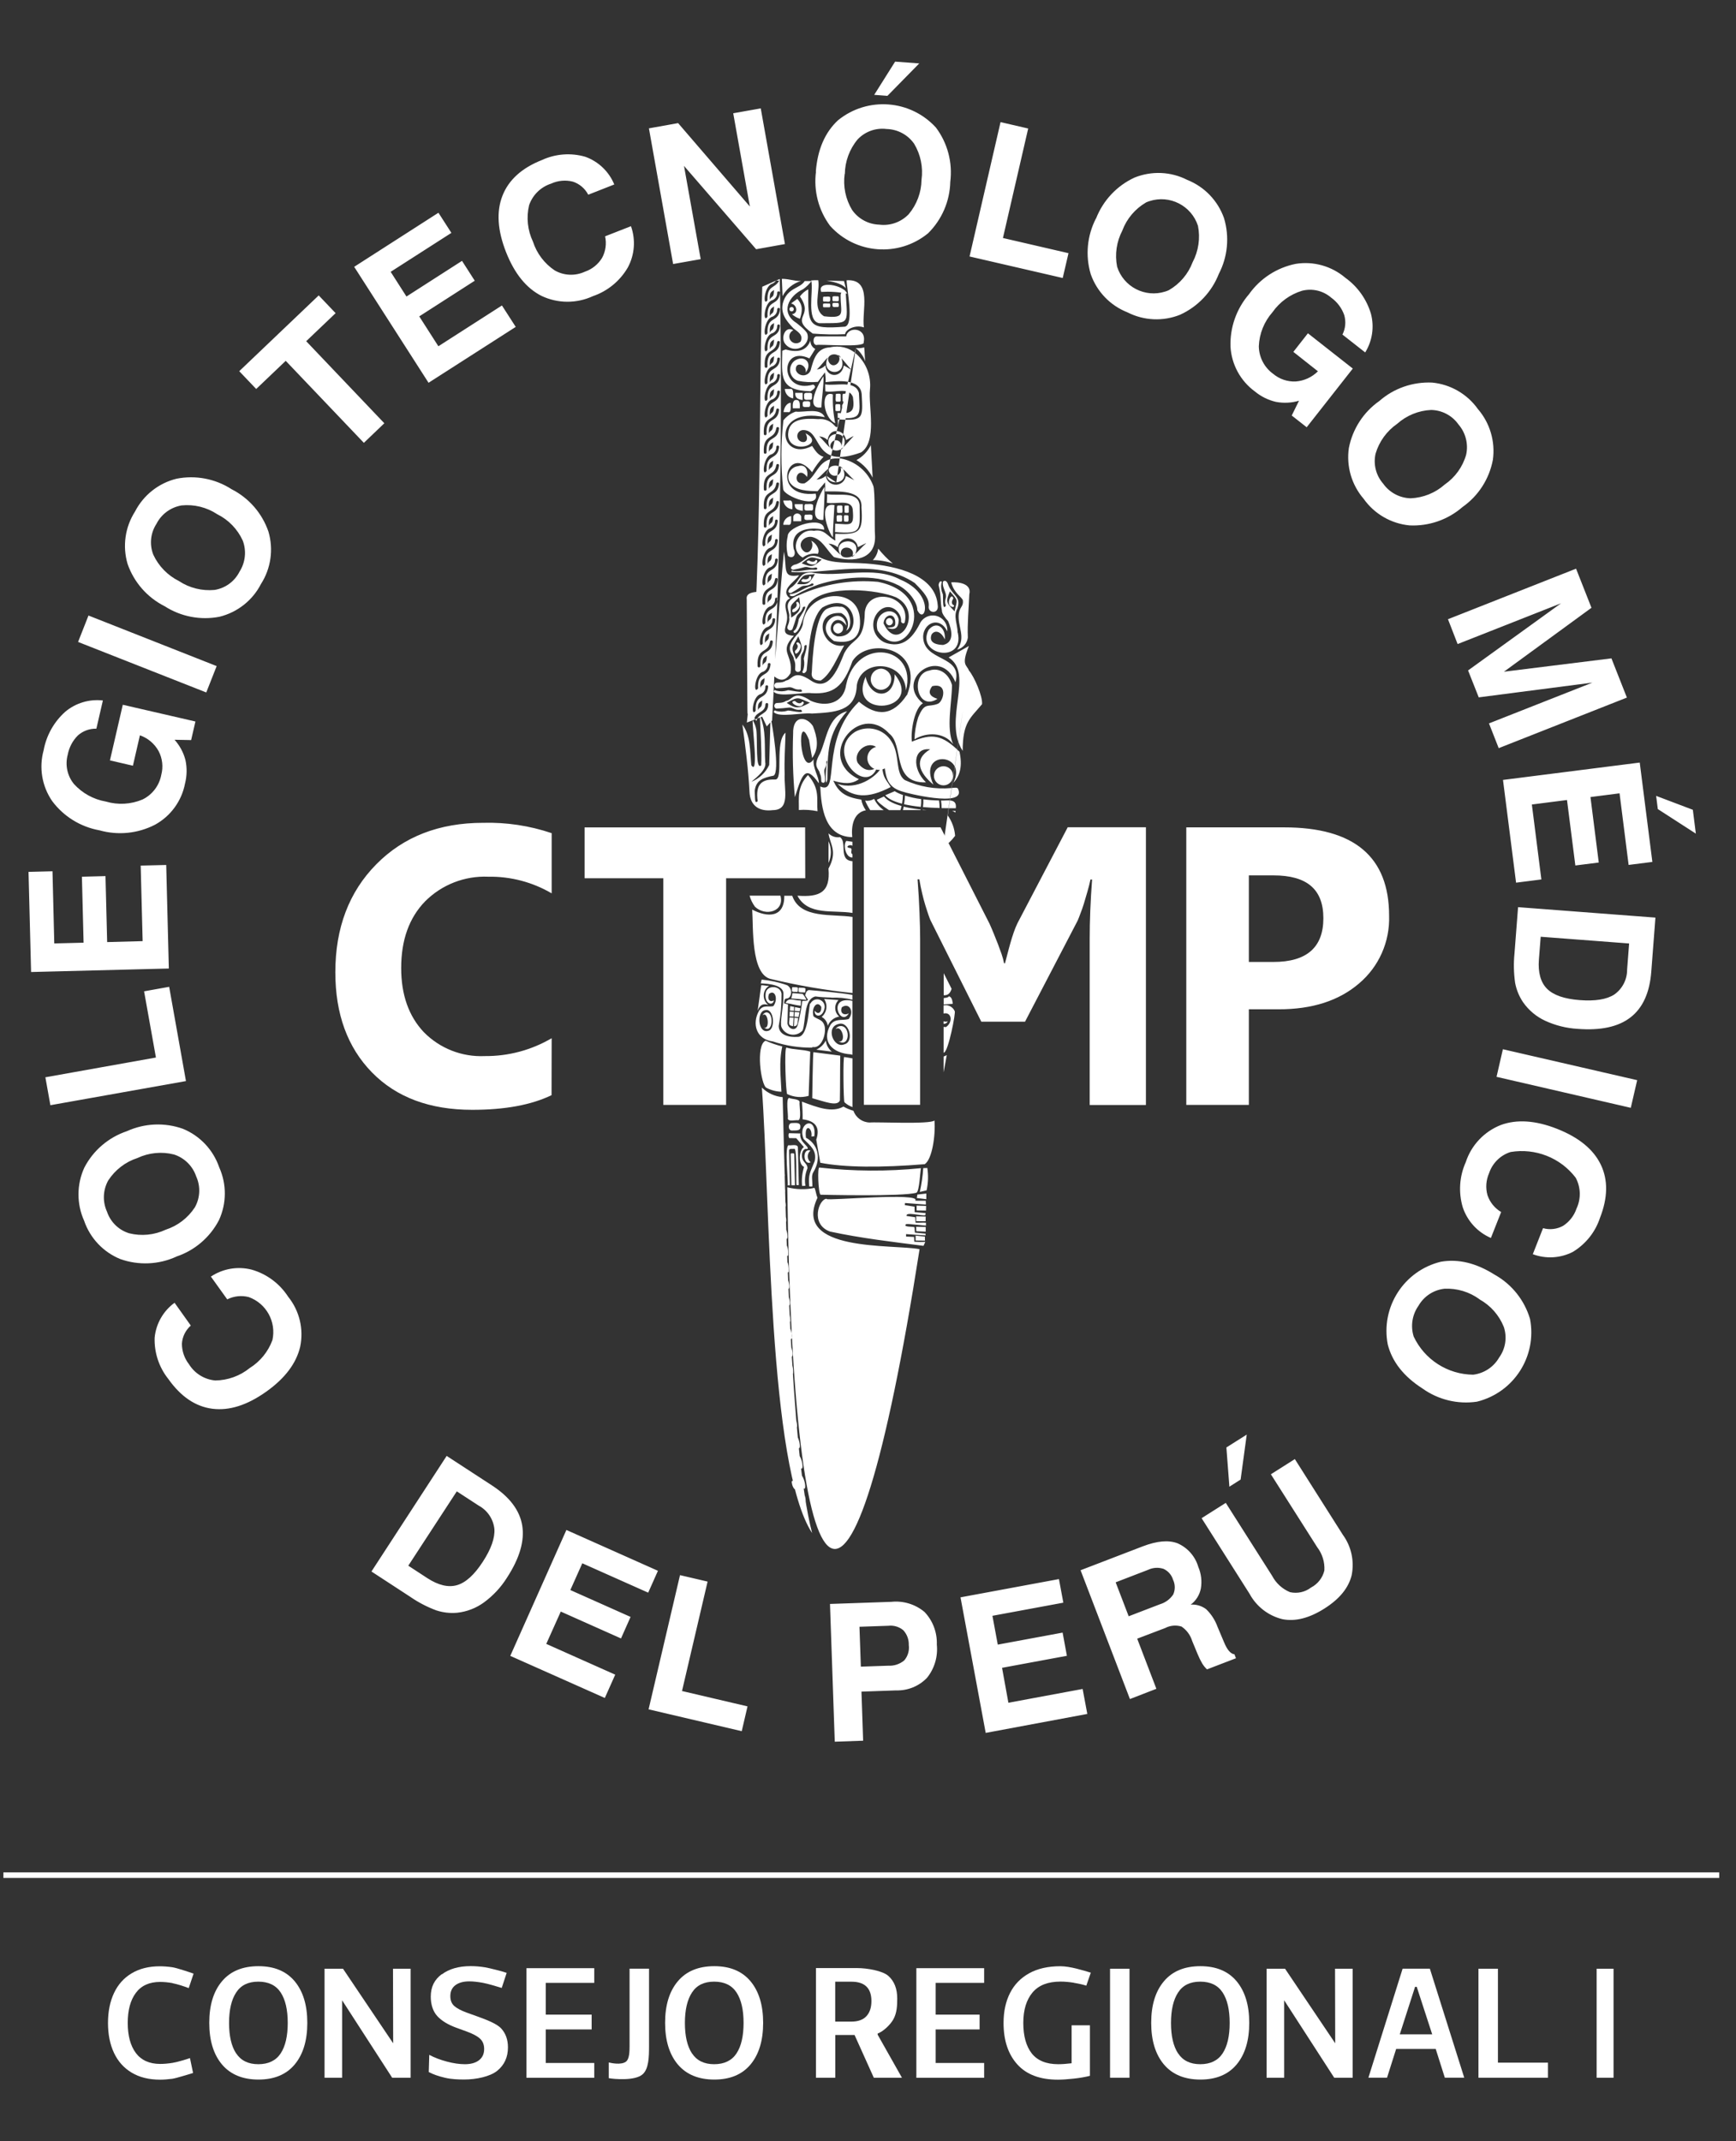 <?xml version="1.0" encoding="UTF-8"?>
<svg xmlns="http://www.w3.org/2000/svg" id="Layer_1" viewBox="0 0 312.17 384.89">
  <rect x="0" y="0" width="312.17" height="384.89" fill="#333333" stroke="none"/>
  <defs>
    <style>.cls-1{fill:none;stroke:#fff;stroke-miterlimit:10;}.cls-2{fill:#fff;stroke-width:0px;}</style>
  </defs>
  <path id="Path_130" class="cls-2" d="M141.72,77.92c-.18,4.1,7.08,2.03,3.13-.04.26.48.51,1.31-.19,1.56-.58.12-1.15-.26-1.27-.85s.26-1.15.85-1.27c.05-.01.1-.02.16-.02,3.59-.05,1.63,7.22,10.44,4.02,2.95-1.98,1.28-8.24,1.6-11.32.24-2.41-.68-4.79-2.48-6.41-1.29-1.13-3.04-1.55-4.7-1.15-2.4.1-2.96,2.12-3.5,4.15-.3.73-1.13,1.07-1.86.77-.35-.14-.63-.42-.77-.77-.26-1.79,2.02-1.06,1.76.38,1.32-1.77-.28-3.27-2-2.13-.91.7-1.08,2.01-.38,2.92.24.32.58.56.96.69,1.19.24,2.4.3,3.6.19.39-.5.89-1.22,1.28-1.71.1.58.14,1.17.11,1.76,2.06-.23,6.24-.69,6.49,2.16.23,4.34.37,4.84-4.27,4.53-.07.52.2,2.02-.64,1.1-.72-.84-1.81-1.26-2.9-1.14-2.18-.15-5.23-.22-5.4,2.55M150.85,64.02c.51,1.06-.93,2.31-1.71,1.21-.83-1.26.79-1.95,1.67-1.27l-.08-.17c.22.12.39.3.51.52-.12-.11-.25-.21-.39-.29h0ZM146.9,66.38c.7-.59,1.26-1.47,1.96-2.13-1.54,3.27,3.65,3.61,2.45.16.36.32,1.35,1.63,1.8,2.05-.32-.12-1.02-.61-1.37-.76-.41,2.31-3.13,2.24-3.32-.04-.39.44-.95.71-1.54.73v-.02ZM148.82,79.12c.32-2.37,3-2,3.31-.02.48-.21.89-.53,1.38-.72-.39.43-1.43,1.58-1.82,1.97,1.28-3.21-3.95-3.04-2.46.1-.64-.56-1.26-1.44-1.92-1.99.57.02,1.12.25,1.52.66h0ZM151.2,80.74c-.89.64-2.49-.03-1.67-1.19.7-.94,2.17-.16,1.7,1.15.15-.09.28-.2.41-.32-.12.22-.3.4-.53.51l.09-.16ZM151.2,82.42c-4.25-.37-3.92,2.96-6.5,4.45-2.57.42-1.31-3.49.43-1.13.26-1.24-.3-2.37-1.62-1.95-1.08.12-1.86,1.09-1.74,2.17.03.26.11.51.24.74,1.01,1.56,3.33,1.54,5,1.6l1.36-1.6c.03.54.03,1.08,0,1.63,2.18.04,6.78-.39,6.54,2.87.3,4.43-.28,4.92-4.7,4.75-.04.41-.04.82,0,1.23-1.43-.74-1.91-2.13-3.85-1.77-2.78-.51-4.59,3.39-2.01,4.81.77-.58,1.75-.82,2.71-.66.49-.85-.46-2.04-1.19-2.37.73,1.18-.58,2.99-1.6,1.6-.88-1.15.34-2.47,1.69-2.28,1.92.4,2.69,2.39,4.01,3.63,3.43.96,7.67.54,7.37-4.05-.11-.95.07-8.12-.33-8.82-.96-2.52-3.16-4.36-5.81-4.86h0ZM151.13,83.98c.24.55,0,1.2-.56,1.44-.44.2-.96.08-1.28-.29-.96-1.23.89-1.77,1.8-1.2l-.1-.15c.23.1.42.27.56.47-.16-.07-.3-.16-.44-.26l.02-.02ZM146.83,86.19c.77-.58,1.4-1.38,2.15-1.98-1.74,3.13,4.02,3.45,2.64.14.59.45,1.39,1.47,1.98,1.92-.26-.05-1.23-.64-1.51-.71-.13.99-1.05,1.69-2.04,1.55-.81-.11-1.45-.76-1.55-1.57-.47.4-1.07.63-1.69.66l.02-.02ZM151.13,99.71c-.75-.61-1.37-1.39-2.14-1.98.61.02,1.2.26,1.67.66.11-1,1.01-1.71,2.01-1.6.83.09,1.48.74,1.59,1.56.16-.04,1.28-.67,1.51-.7-.72.58-1.28,1.32-1.98,1.92,1.39-3.21-4.41-2.87-2.65.14h0ZM153.28,99.93c.16-.08.31-.18.44-.3-.13.21-.33.38-.56.49l.07-.14c-.61.32-1.86.41-2.05-.43-.07-1.8,2.8-1.25,2.1.38h0ZM157.93,98.62c.78.98,1.65,1.87,2.62,2.67-1.16-.41-2.38-.61-3.6-.61.54-.56.87-1.28.97-2.05l.02-.02ZM150.38,86.72l-1.76-1.19,5.27-22.97c.51.07,1.02.02,1.51-.12.11.88.07,1.63.19,2.51-.34-.93-.93-1.75-1.7-2.38l-3.51,24.15ZM169.57,152.35c.83-.58,1.57-1.29,2.18-2.11-.1-1.32-.56-2.58-1.32-3.66,5.85-40.56.51-3.77-.88,5.78l.02-.02ZM138.12,180.6c-.91-.73-1.05-2.06-.32-2.97.14-.17.3-.31.48-.43-.49.04-.92-.13-1.4-.1l-.64,4.61c.37-1.03.9-1.39,1.88-1.09l.02-.02ZM156.6,134.79c.82-.81,2.15-.81,2.97.02s.81,2.15-.02,2.97c-.82.81-2.15.81-2.97-.02-.81-.82-.81-2.13,0-2.95l.02-.02ZM140.58,50.13c1.11-.05,2.33.43,3.44.38-1.42.43-2.61,1.41-3.3,2.72-.03-.74-.1-2.35-.13-3.1h0ZM146.79,188.68l2.79.35c-.61-.5-1-1.22-1.08-2.01-.37.73-.97,1.31-1.71,1.66h0ZM148.21,179.57l2.57.19c-.79.79-.78,2.07,0,2.85.04.04.09.08.13.12-.93.15-1.71.78-2.06,1.66-.09-.68-.5-1.28-1.1-1.6.95-.8,1.14-2.19.44-3.23h0ZM139.11,121.48c1.28,1.1,2.19.87,3.04-.46.52-3.45-2.21-3.8.61-6.73-2.81-.22-1.07-1.73-1.22-3.51.03-.68-.96-2.57.51-3.21-1.92-1.53.83-2.92,1.64-4.17-3.1.58-2.12-1.21-2.72-4.24-.74,7.44-1.12,14.87-1.87,22.31h0ZM148.74,88.82c1.84.39,5.58-.66,5.84,1.97.04,4.45.49,5.3-4.43,4.84.04-.5,0-1,.03-1.5,2.83.11,3.46.67,3.15-2.62-.32-1.9-3.25-.78-4.65-1.15.05-.5.03-1.02.05-1.53h0ZM154.01,82.7c1.12-.61,2.02-1.55,2.59-2.68.1,1.95.21,3.89.32,5.83-.66-1.3-1.67-2.38-2.91-3.15h0ZM169.66,137.73c.95,0,1.72.77,1.72,1.72s-.77,1.72-1.72,1.72-1.72-.77-1.72-1.72.77-1.72,1.72-1.72h0ZM141.56,213.41c1.61.42,3.29.46,4.91.11.22.48.3,1.28.53,1.78-4.66,9.85,13.65,8.3,18.36,9.24-12.35,78.85-22.79,67.77-23.79-11.13ZM141.97,197.38c.34.18,1.82.15,1.82.72-.12.35.44,3.32-.3,3.26-.35-.09-1.85.34-1.82-.36.13-.34-.45-3.79.3-3.64v.02ZM142.39,201.87c.6,0,1.66-.22,1.52.75.03.74-1.03.54-1.49.59-.75.03-.78-1.33-.03-1.34h0ZM142.32,207.32c.13.02.51-.09.5.14l.13,5.59h-.64l-.13-5.59c0-.08.06-.15.14-.15v.02ZM141.91,205.87c.41.05,1.6-.29,1.57.44l.16,6.71h-.41c-.13-.13.15-6.83-.42-6.52-.24.04-.96-.12-.92.32l.15,6.24h-.41c.19-.32-.67-7.5.28-7.21h0ZM145.41,206.75c.11,0,.22.02.32.08-.57.48-.64,1.33-.16,1.89.06.07.13.14.21.2-1.25.64-1.56-2.15-.36-2.16h0ZM144.23,213.17l.6-.03c-.18-1.06-.05-2.15.37-3.13.03-.76-.64-.99-.9-1.69-.3-.83.08-2.02.88-1.78.44-.48-1.51-1.19-1.26-2.8l-2.05-.05c-.12.28-.1.61.04.88l1.27.02,1.38,1.6c-.88.5-1.08,3.11.03,3.56-.35,1.1-.47,2.25-.36,3.4v.03ZM146.44,204.24l-.53.05c.24-1.64-1.32-2.47-.98.22,2.04,1.06,2.89,3.6,1.33,6.18-.41.64-.15,1.39-.18,2.57-.19.03-.38.03-.56,0-.22-2.18.19-2.54.98-4.55.41-1.97-.79-2.74-1.99-3.98-1.19-2.94,2.4-4.26,1.92-.49h.01ZM164.63,222.11l1.68.16.02.73-1.68-.02v-.87ZM164.75,220.51l1.71.04v.84l-1.69-.08-.02-.81ZM164.75,218.63l1.71.05-.02.84-1.69-.02v-.86ZM164.82,216.71l1.71.05-.02.84-1.68-.02v-.86ZM164.97,214.72l1.6-.18v1.01l-1.7-.2.09-.64ZM148.65,215.47c-1.39.04-3.02,4.58.6,5.9,5.63,1.21,11.22,1.85,16.82,2.57.1-.28.22-.44.32-.72-.66.03-1.32.03-1.98-.02,0-.25-.04-.61-.04-.86l-1.44-.07v-.44c1.16.1,2.34.14,3.5.23v-.32l-1.91-.17c-.03-.32-.05-.64-.08-.98-.29-.15-2.13.02-1.5-.55.62-.08,2.96.25,3.56.26-.01-.17-.01-.35,0-.52-.64-.07-1.22.06-1.86,0-.03-.32-.05-.66-.07-.98l-1.55-.23c-.21-.85,2.78.07,3.38-.14,0-.13.02-.26.04-.38l-1.96-.16c0-.32-.02-.66-.03-.99l-1.75-.28c.05-.11,0-.27.05-.38,1.22.08,2.52.21,3.74.28,0-.16,0-.52-.02-.68-.56-.04-1.24.03-1.9-.03,1.22-1.51-15.82.06-15.92-.29l-.03-.03ZM166.02,209.96c-.1,1.44-.3,2.88-.62,4.29l1.22-.28c.29-1.32.34-2.69.13-4.03-.25.02-.5.03-.74.02h0ZM147.38,209.87c6.06.68,12.17.72,18.23.11-.15.58-.27,4.17-.82,4.41-2.45.73-17.24.36-17.24.36-.39-.2-.62-5.16-.18-4.88h0ZM144.2,198.02c2.83,1.05,5.38,2.04,7.47.89.57.32,1.17.57,1.8.75.44,1.26,1.62,2.1,2.95,2.11,1.05-.13,10.94.37,11.62-.37.21,2.79-.45,7.02-1.75,7.86-7.74.64-14.55.6-18.79-.26-.24-1.38-.48-2.76-.72-4.14.71-2.12-.05-3.38-2.45-3.66.01-1.06-.03-2.12-.13-3.17h0ZM169.68,189.91c.2-.07.39-.16.57-.26-.19.99-.38,2.04-.57,3.1v-2.84ZM151.82,190l1.47.24v8.39c0,.13,0,.25.02.37-.54-.18-1.04-.48-1.46-.87-.18-.12-.28-8.41-.03-8.14h0ZM146.26,189.13c1.6.21,3.21.41,4.84.62-.05,2.26-.02,5.81-.07,8.07-.51,1.13-2.77.17-4.97-.42,0,0,.11-8.05.21-8.28h0ZM141.4,188.3c1.28.4,3.02.32,4.3.73-.11,2.45-.18,5.5-.29,7.95-1.28.37-2.65.25-3.85-.32-.24,0-.56-8.34-.15-8.34v-.02ZM137.67,187.07c-1.83.75-.83,8.06.16,8.47.83.43,1.75.67,2.69.7-.09-2.47-.49-5.34.15-8.14-1.03-.26-2.03-.6-2.99-1.03h0ZM134.41,128.44c1.28-4.49,1.86-14.64,2.11-22.08-.96.05-2.45.16-2.24,1.4.03,4.52.1,20.71.14,20.68h0ZM170.58,118.18l3.65-2.06c-1.45,3.53-.37,3.35,0,4.4.96,1.09,2.52,4.72,2.36,6.06-2.11,2.54-3.48,3.23-3.48,8.39-3.6-5.55,2.15-13.76-2.53-16.8h0ZM171.05,104.68c1.39-.1,3.73.24,3.25,2.15-.1,2.58-.37,5.18-.26,7.78-.14,1.05-.9,1.9-1.92,2.16,1.68-2.29,0-4.09.3-6.52.19-1.21.85-1.22.73-2.31-.19-.68-1.56-1.21-2.11-3.27h.02ZM141.69,99.92c.89.66,1.57-.2,1.04-1.24-.69-3.5,2.62-4.03,5.47-3.46.06-2.69-6.62-.63-6.55,1.16-.27,1.16-.26,2.37.04,3.53h0ZM148.32,75c-.79-1.79-3.64-.83-5.24-1.01-.87.3-1.64.84-2.21,1.57-.46,4.1-.47,8.24-.04,12.35.12,1.33,6.73,3.76,5.84.82-8.28.94-5.03-9.39-.64-3.85.57-1,1.26-1.93,2.06-2.77-.96-.29-1.39-.96-2.06-1.95-5.98,3.12-7.54-7.23,2.29-5.17h0ZM148.39,69.09c1.87.35,5.42-.84,6.06,1.54.19,3.95.64,4.81-3.81,4.49,0-.29,0-.59-.02-.89,2.57.2,3.11-.27,2.76-2.83-.64-1.95-3.41-.71-4.96-1.06,0,0-.04-1.2-.04-1.23h0ZM140.67,63.04l.59-.22c2.11.57,3.76.32,4.47-1.6-.03.63.31,1.21.87,1.51-.35.56-.7,1.13-1.05,1.69-5.41-2.52-5.39,6.49.68,4.71.45.25.57.56-.48,1.2-5.74-.16-5.13-2.71-5.08-7.27h0ZM146.84,60.47h5.33c.22-1.81,3.72-1.67,3.14,1.04.45,1.06-8.18.29-8.47.51-.74,0-.73-1.55,0-1.55h0ZM148.64,50.43l3.13.09.32,1.28c-.54-.64-1.57-1.04-3.46-1.37h.01ZM145.88,50.43c.44,1.92-.96,7.27,1.47,7.67,5.45-.07,5.1.44,4.75-5.13-.08-1.82-.98-.19-.94,0-.08,3.23,1.16,4.36-2.97,3.88-2.16-1.25-.7-4.43-1.05-6.48-.42-.02-.84,0-1.26.04h0ZM142.32,55.18c.22-.01.41.15.42.37.01.22-.15.41-.37.42-.22.01-.41-.15-.42-.37-.01-.22.15-.4.37-.42h0ZM142.28,54.54c.42-.37.64-.44,1.08-.82,1.11,1.16.89,2.31.49,3.58-.53-.17-1.02-.45-1.43-.82,1.18-.16.9-1.7-.14-1.92v-.02ZM146.15,59.96c-4.37-3.12.36-2.83-2.31-6.67.39-.54.9-.98,1.5-1.28-.02,6.41-.21,7.24,6.61,6.71,1.68-.44.3-6.8.29-8.34,4.76-.29,2.65,5.65,3.11,8.47-1.6-.54-3.31.39-3.39,1.22-1.94.09-3.88.05-5.81-.11h0ZM149.7,54.61c-.11.83.43.52.96.57.26.03.23-.75,0-.73-.15.05-.96-.14-.96.16h0ZM149.7,53.41c.04.14-.12.75.17.73.15-.05.96.14.96-.15-.04-.15.12-.75-.17-.73-.15.05-.96-.14-.96.16h0ZM148,54.67c.03.11-.09.57.12.56h1.04c.19.03.18-.71,0-.68-.11.05-1.19-.12-1.15.12h0ZM148,53.48c.04.14-.11.74.16.73.77-.09,1.24.38,1.12-.73.03-.3-.98-.1-1.12-.15-.08,0-.15.07-.15.15h0ZM147.68,52.47c1.56-.09,3.12.01,4.65.32-.52-1.55-5.51-2.5-4.65-.32h0ZM144.45,51.96c.56-.4,1.06-.88,1.46-1.44h-1.21c-.82,1.39-3.16,1.14-3.93,3.99-.41,1.87.58,3.11,1.92,4.52.79.63,1.81,1.15,1.28,2.37-.5.45-1.28.4-1.73-.1-.45-.5-.4-1.28.1-1.73.09-.08.2-.15.32-.2-1.5-.93-2.34,1.47-1.43,2.48.78.98,2.21,1.14,3.19.36.16-.13.31-.28.43-.45.4-.5.52-1.16.32-1.77-.2-.62-1.97-1.95-1.97-1.95-2.94-1.88-1.39-4.84,1.22-6.06l.02-.02ZM141.71,74.08h-.81c.05-.68.51-1.64,1.28-1.68-.04.4.21,1.9-.5,1.68h.04ZM142.05,69.92h-.92c.04.85.66,1.55,1.5,1.69-.04-.45.21-1.92-.58-1.69h0ZM143.84,73.39h-1.28c-.02-.53-.11-1.6.73-1.49.68.07.52,1.04.53,1.51l.02-.02ZM144.33,70.62h-1.33c-.03.75.24,1.14,1.33,1.28v-1.28ZM144.62,72.13c.24.05,1.11-.17,1.06.3,0,.22.09.7-.26.73-.24-.05-1.11.17-1.06-.3,0-.2-.11-.68.24-.7v-.02ZM144.91,70.62c.26.05,1.13-.18,1.11.3-.04.26.14.96-.3.94-.27-.05-1.13.18-1.11-.3,0-.24-.16-.94.28-.92l.02-.02ZM151.59,72.65c.15.03.6-.07.57.2-.05.16.14,1.05-.16,1.05-.15-.03-.6.07-.57-.2.06-.17-.14-1.05.16-1.05h0ZM150.38,72.65c.15.04.76-.12.73.19-.05.16.14,1.05-.16,1.05-.15-.04-.76.12-.73-.19.06-.17-.13-1.05.16-1.05h0ZM151.64,70.78c.11.03.57-.09.56.12v1.16c.03.19-.71.19-.68,0,.05-.1-.12-1.32.12-1.28h0ZM150.44,70.78c.14.04.74-.11.73.16v1.09c0,.27-.59.12-.73.16-.32.04-.1-1.11-.16-1.24,0-.09.07-.16.16-.16,0,0,0,0,0,0h0ZM149.77,70.9c-.07,1.74.07,3.48.42,5.18-2.24-.98-2.7-6.06-.42-5.18h0ZM147.71,73.24c.07-2.12.41-3.39.37-5.6-.64.84-3.55,6.08-.38,5.59h0ZM141.72,94.33h-.87c.04-.8.63-1.45,1.42-1.57-.03.42.2,1.78-.55,1.57h0ZM141.86,89.97h-1.01c.1.85.79,1.51,1.64,1.57-.03-.49.21-1.79-.64-1.57h0ZM144.07,93.69h-1.42v-.86c.12-.39.53-.62.92-.5.24.07.43.26.5.5v.86ZM144.37,90.62h-1.46c-.04.7.26,1.06,1.46,1.2v-1.2ZM144.93,92.51c.25.05,1.17-.19,1.16.28,0,.22.07.68-.28.67-.25-.06-1.17.19-1.16-.28,0-.23-.07-.68.28-.68h0ZM144.93,90.61c.25.07,1.28-.2,1.28.28-.03.24.13.89-.28.88-.25-.07-1.28.2-1.28-.28.03-.24-.13-.89.28-.88h0ZM151.93,92.61c.15.04.64-.08.64.18-.05.16.14,1-.18.98-.16-.02-.64.06-.63-.19.05-.2-.14-.99.17-.96h-.01ZM150.62,92.61c.15.04.81-.12.8.17-.05.15.14,1-.17.98-.15-.04-.81.13-.8-.17.05-.15-.14-1,.17-.96v-.02ZM152,90.87c.12.04.63-.1.62.13v1.04c.04.2-.79.2-.75,0,.05-.11-.13-1.21.13-1.18ZM150.69,90.87c.15.04.82-.13.8.18-.06.15.15,1.16-.17,1.14-.16-.04-.82.13-.8-.17.06-.16-.16-1.17.17-1.14h0ZM150.05,90.79c-.09,1.98-.26,3.71-.28,5.8-.85-.89-2.84-6.44.28-5.8h0ZM148.05,93.45c.08-1.98.26-3.89.22-5.95-.69.96-3.34,6.23-.22,5.95h0ZM142.57,177.43c.13.07,1.02-.09.92.26-.03.12.03.61-.15.62-.14-.07-1.02.09-.93-.26.02-.12-.04-.62.15-.62h0ZM143.75,177.52c.14.08,1.18-.08,1.09.28-.04.12.03.62-.17.61-.14-.08-1.18.08-1.08-.28.02-.13-.04-.64.16-.61h0ZM141.96,182.68c.02-.28.03-.57.05-.84l.73.05-.05.85-.73-.05ZM142.6,184.45c-1.02-.13-.64-.59-.64-1.57l.74.05-.1,1.52ZM143.56,182.99c-.23.55.07,1.48-.8,1.47l.08-1.51.71.05ZM143.77,181.96c-.06.28-.11.56-.17.84l-.74-.05.04-.84.87.06ZM142.94,181.03l.98.19c-.04.19-.08.37-.12.56l-.89-.06.03-.68ZM142.08,180.85l.72.14-.04.71-.73-.05c.03-.45.05-.8.06-.8h0ZM144.03,179.96c0,.24-.04.59-.06.82-.89-.09-1.78-.36-2.71-.5.51-1.08,1.5-.43,2.66-.44.09,0,.11.02.11.12h0ZM142.48,178.63c-.04.29-.1.57-.2.84.9.05,1.77.15,2.73.26-.17-.39-.39-.75-.67-1.07,0,0-1.28-.11-1.73-.14-.08,0-.11,0-.12.11h0ZM137.67,181.99c1.58-.32,1.37,4.01-.27,2.71,1.1.44.71-3.05-.26-2.21.1-.23.29-.41.53-.49h0ZM147.24,184.38c-1.43-.98-2.48,3.12-.59,2.63-1.15-.05.26-3.13.93-1.92-.02-.27-.14-.52-.34-.7h0ZM137.64,181.57c1.56-.36,1.85,3.49.49,3.72-1.84.57-2.16-3.58-.49-3.72h0ZM138.95,187.19c2.32.78,4.76,1.16,7.21,1.12l-.19-.15c1.57.51,2.59-1.92,2.34-3.6-.32-1.38-1.23-1.23-2.02-1.87-.46-1.56.67-2.97,1.4-1.68.04,1.14-.68,1.37-1.18.67-.16,1.14,1.45,1.37,1.78-.54.09-.74-.43-1.41-1.17-1.5-.56-.07-1.11.22-1.37.73-.36-.46-.19,6.02-2.28,6.01-1.56.11-3.39-.29-3.44-1.95.36-1.91.53-3.85.51-5.8-.18-1.53-2.66-1.62-2.85-.12-.29,1.92,1.28,2.43,1.48,1.3-.68.42-1.28-.13-.88-1.16,1.09-.86,1.69.96.78,2.2-.93.23-1.82-.32-2.57.82-1.32,2.34-.53,5.13,2.44,5.53h0ZM147.39,184c-1.43-1.02-2.76,2.5-1.6,3.23,1.64,1.34,3.03-2.48,1.59-3.24v.02ZM153.29,179.7c-1.23-.31-2.51-.43-3.78-.36v-.03c-.96-.01-1.93-.08-2.89-.2-2.12.51-1.68,4.34-2.28,6.09-.82.95-2.26,1.06-3.21.24-.26-.22-.47-.5-.6-.82-.34-.83.4-3.7.35-5.82.18-1.78-2.66-1.97-4.08-2.05l.16-.67c1.57.15,3.12.49,4.61,1.02.69.43.91,1.35.47,2.04-.53.73-.96-.18-1.05,1.22l.71.18c-.04,1.15-.07,2.29-.1,3.43.19,1.06,1.54,1.47,1.84.28.38-1.39.65-2.82.81-4.25.08-.25.77.09,1.05-.29-.17-.26-.35-.53-.52-.79.17-.5.15-.75.64-.96,1.01.08,5.88.5,7.86.87v.86ZM170.59,179.06c.64.15.68.96.74,1.38-.56.03-1.1.07-1.64.11v-1.14c.64-.08,1.02-.2.9-.36h0ZM150.9,184.47c2.06-.49,2.09,3.93-.1,2.72,1.49.34.6-3.13-.55-2.19.13-.26.36-.45.64-.53h0ZM150.83,184.05c1.85-.54,2.86,3.21.99,3.67-1.94.8-3.46-3.15-.98-3.67h0ZM153.05,189.55l.23.04v-9.69c-4.63-1.01-2.16,4.84-.64,2.24-.85.47-1.68-.03-1.26-1.08,1.34-.96,2.3.81,1.22,2.12-1.19.32-2.4-.17-3.26,1.02-1.72,3.07.37,5.13,3.69,5.32v.02ZM169.68,182.18c1.4-.35,1.77,1.48.44,2.43-.15,0-.3,0-.44-.03v4.7l.07-.09c.76-.09,2.19-7.37,1.92-7.45-.34-.77-1.18-1.2-2-1.02v1.46ZM170.43,183.6c-.25.07-.51.06-.76-.02v.44c.32.04.63-.13.76-.43h0ZM152.18,151.15l1.1.16v.73c-.41-.38-1.45.24-.51.38.78.09-.04.77.51,1.13v.59c-1.21.05-1.73-2.29-1.09-2.99h-.01ZM145.5,133.05c-2.32-5.87-1.72,7.05.81,3.43-.21,1.6.99,3.17.93,4.31-2.4-3.4-2.98-1.69-4.3,2.5-.35-3.79-.46-7.61-.32-11.41-.09-3.36,2.36-3.18,3.56-1.37.77,1.98,1.17,3.93-.14,5.74,0,0-.27-1.42-.55-3.19h.01ZM147.43,137.75c.08,1.2,1.04-.8.42-1.14-.23-.28-.44,0-.29.16.25.21.18.64-.11.98h-.02ZM147.66,138.95c-.83-1.6-.6-1.73-.03-3.34.72.99.74,2.33.05,3.35h-.02ZM152.32,127.85c-3.62,4.05-3.46,7.57-3.55,12.28-.48,2.07-.27-2.65-.03-3.06.05-.36-.13-.48-.16-.05.1.92-.36.94-.35,1.56-.04.52.54,2.57-.44,2.04-.24-.17.03-.9-.36-1.57-.11-.96-1.4-1.1,0-3.57,1.27-2.68,1.39-6.7,4.89-7.63h0ZM136.25,144c-.58.61-.44-.48-.54-1.83.24-2.01,1.58-2.37,3.41-2.75,1.15-.68-.21-8.98-.56-10.55-.07,2.82-.17,5.81-.24,8.63-.65,1.38-1.8,2.46-3.21,3.03,1.04-.88,2.79-2.24,2.49-3.53-.16-2.73.22-5.89-.96-8.34.1,2.57.37,6.54.24,8.91-1.06.96-.63-4.42-.88-6.41-.11-.6-.32-1.17-.64-1.69-.2.5,1.15,10.24-.26,8.07-.24-2.39-.09-5.34-1.6-7.3.54,3.98,1.06,7.97,1.27,12,.09,2.76,1.92,3.66,4.19,3.38,3.24-.02,1.99-3.7,2.14-6.51-.1-2.47.1-4.94.15-7.41-2.01,1.74-.28,8.48-1.87,8.42-2.36-.09-3.57.81-3.13,3.89h.01ZM135.27,145.6v-.05s.05.04.07.05h-.07ZM135.74,162.97c1.94,1.84,5.37.86,4.6-1.97h-5.55c.2.71.52,1.37.96,1.97h0ZM171.12,177.74c-.28.86-.67,1.18-1.42,1.16v-3.97l1.42,2.81ZM142.46,161.01c1.44,4.21,7.23,3.23,10.84,3.81v13.68c-4.97-.52-9.89-1.37-14.75-2.54-3.55-.89-3.07-9.36-3.29-12.46,2.71,1.43,5.82,1.51,5.77-2.49h1.43ZM148.99,151.21c.55,1.24.55,2.66,0,3.91v-3.91ZM147.01,145.82c-.21-2.14.51-3.95-1.72-6.51-2,2.19-1.6,4.15-1.64,6.29,1.13-.09,2.26-.01,3.37.22h0ZM148.99,149.8c.54.54,1.3.79,2.06.68,1.36.92-.36,4.13,2.24,4.32v9.3c-3.47-.58-7.98.54-9.9-3.1,3.91.29,5.98-.52,5.59-4.87,1.68-3.1.29-4.28,0-6.35h0ZM157.73,143.73l1.22-.56c.3.34.65.63,1.04.86.57.32,1.17.57,1.8.75.11.04.22.06.32.1-.05.25-.11.5-.19.74h-2.06c-1.08-.67-2.36-1.71-2.14-1.88h0ZM159.16,142.96l1.72-.74c.47.28.97.51,1.49.68-.02.52-.07,1.04-.16,1.56-.41-.1-.81-.22-1.2-.37-.17-.06-.35-.14-.51-.21-.14-.06-.27-.13-.39-.2-.12-.07-.24-.14-.35-.22-.08-.06-.18-.13-.26-.2s-.15-.14-.22-.21c-.03-.03-.06-.06-.08-.09h-.02ZM162.73,143c.95.3,1.93.52,2.92.64.01.47,0,.93-.06,1.39-.58-.05-1.15-.13-1.72-.22-.24-.04-.48-.08-.72-.13l-.58-.12c.09-.52.15-1.04.16-1.57h0ZM165.55,145.51l-.02.1h-3.17c.06-.2.11-.41.15-.62.26.06.51.12.76.18.07.02.14.02.21.04.6.11,1.2.2,1.8.27.09,0,.18,0,.26.02h0ZM166.03,143.68c.94.12,1.88.19,2.83.21.07.45.1.9.1,1.35-1-.03-2-.08-2.99-.17.06-.46.08-.93.07-1.4h0ZM165.92,145.61v-.06l.4.04c.08,0,.16,0,.24.02h-.64ZM169.22,143.9c1.15.05,2.9-.46,2.65,1.38-.83,0-1.72,0-2.55-.02,0-.46-.03-.91-.1-1.37h0ZM171.84,145.77c0,.09-.02.18-.05.27-.18-.11-.37-.21-.57-.29l.62.02ZM155.58,143.92c.56.08,1.12-.03,1.6-.32.4.81,1,1.5,1.73,2.02h-2.43c-.35-.54-.66-1.11-.91-1.71h0ZM158.61,137.78c.23,2.1.61,2.16,1.56,3.69-4.15,2.14-6.8,1.99-9.56-.58,3.4,1.23,7.01-1.18,8.01-3.12h0ZM172.29,141.84c1.6,3.53-10.02.52-9.69.53-4.59-1.11-2.77-4.81-4.34-7.42-1.75-2.45-5.04.12-4.03,2.16,1.1,1.45,2.28,1.63,3.5.83-2.01,5.3-9.42-2.81-4-6.37,2.3-1.31,5.22-.54,6.58,1.72,1.6,2.42.58,5.66,2.4,6.93,2.62,1.2,5.51,1.7,8.38,1.43.51-.07,1.13-.15,1.19.17h0ZM171.37,133.73c-1.25-2.9-.21-7.26-.18-10.58-.58-2.11-2.32-3.23-4.08-2.62-3.53.61-2.22,7.47,1.46,5.09-1.28-.41-1.85-1.08-.94-2.28,2.89-.68,2.06,2.67,1.05,3.15-1.89.76-2.38-.44-3.59,2.51-.39,1.26-.61,2.57-.64,3.89,2.11-1.3,5.33-1.32,6.92.86h0ZM158.42,120.19c1.05.04,1.88.92,1.84,1.97-.03,1-.84,1.81-1.84,1.84-1.05-.04-1.88-.92-1.84-1.97.03-1,.84-1.81,1.84-1.84ZM171.43,107.6c-.29-1.33-1.4,1.07-.36,1.42.4.25.64-.14.4-.26-.39-.16-.4-.69-.04-1.16ZM170.82,106.29c1.58,1.82,1.31,1.4.83,3.59-1.49-1.52-1.64-1.7-.83-3.59h0ZM172.2,113.7c0-1.4-.81-2.96-.06-4.28.77-2.2-.79-2.28-1.56-4.14-.19-.56-.46-1.11-.98-.77-.26.73.35,1.62.49,2.37s-.37.96,0,1.98c-.75,1.21-.39-2.19-.6-2.16-.25-.59-.32-1.24-.2-1.87.14-.3.04-.34-.22-.32-.26.25-.35.63-.22.96.44,1.95.19,2.48.53,4.29-.06.46.62,1.37,1.11,1.88.64,1.48,1.21,3.82-.9,4.29-1.92-.05-2.52-.81-2.05-1.92.71-.94,1.8-.34,2.36.93.19-2.27-1.6-3.37-2.92-1.71-2.34,4.51,6.51,6.18,5.25.49h-.02ZM145.47,100.73c-1.35.24,1.06,1.28,1.41.37.26-.36-.12-.6-.25-.37-.18.34-.7.32-1.15,0h0ZM144.15,101.25c1.81-1.39,1.54-1.14,3.62-.66-1.6,1.36-1.78,1.42-3.62.66h0ZM164.53,104.84c1.71,1.72,2.63,2.8,2.47,4.2-.12,1.22,1.89,1.39,1.62-.28-.41-5.33-7.23-7.05-12.87-7.47-3.16-.23-6.06.12-8.44-1.16-2.18-.77-2.31.66-4.17,1.31-.64.08-1.36.72-.53.98.71-.14,1.41-.29,2.11-.49.72-.12.95.36,1.98.07.47.11.27.46-.13.42-1.6-.15-2.54.42-3.92.2-.3-.14-.34-.05-.33.19,6.89.42,15.34-2.6,22.23,2.02h-.02ZM144.41,104.07c-1.2.66,1.42.88,1.45-.11.13-.43-.32-.53-.36-.27-.06.39-.56.54-1.1.37h0ZM143.33,104.99c1.27-1.9,1.09-1.58,3.21-1.8-1.08,1.81-1.22,1.92-3.21,1.8h0ZM161.39,105.12c2.17,1.07,3.58,3.25,3.56,4.54,1.35,2.89,3.31-2.83-3.06-5.48-4.83-2.61-11.08-.26-15.93-1.28-2.32-.02-1.97,1.37-3.53,2.59-.58.29-1.06,1.12-.18,1.1.63-.36,1.24-.73,1.83-1.14.64-.35,1.01.04,1.89-.57.48-.04.4.35,0,.44-1.57.37-2.24,1.22-3.65,1.46-.32-.04-.33.06-.26.29.32.15.7.12.99-.1,1.34-.76,2.74-1.4,4.19-1.92,3.85-1.2,9.9-2.08,14.14.08h0ZM142.55,109.52c-.56,1.35,1.78-.15,1.13-1.07-.18-.45-.62-.24-.48,0,.22.37-.08.84-.64,1.06h-.01ZM142.29,111.03c-.24-2.5-.24-2.03,1.42-3.69.33,2.23.36,2.43-1.42,3.68h0ZM145.57,108.43c2.89-3.48,12.4-2.41,15.57-1.06,5.16,2.64.35,10.37-2.26,4.67.12-1.74,2.32-2.11,2.1.22-.14.59-.75.46-1.5.6,1.08.32,2.07.46,2.13-1.43-.53-2.83-4.74-1.52-3.8,1.89,4.67,7.01,12.07-6.28.08-8.73-4.82-.44-9.68.37-14.11,2.34-3.51,1.28-1.56,2.89-1.88,4.04.21,1-.52,1.68-.27,2.02.11.26.41.38.66.27.08-.03.15-.09.2-.16.27-.73.52-1.46.73-2.21.29-.72.86-.64,1.17-1.76,1.32-.64-.98,2.2-.77,2.29-.1.49-.32,1.59-.75,1.89-.29.19-.21.34.02.48,1.19-.28,1.71-4.19,2.67-5.38h.01ZM152.14,113.39c.66-1.05.35-2.43-.7-3.09-.06-.04-.11-.07-.17-.1-5.38-.42-3.58,6.6.53,5.83-1.33,2.27-2.34,5.1-4.21,6.3-1.21,0-1.8-.5-1.6-1.6.1-2.31.51-10.07,2.66-11.27.74-.36,1.57-.5,2.39-.39,1.58-.27,2.65,3.6,1.09,4.3h0ZM159.96,111.45c.17-.04.34.07.38.25.04.17-.07.34-.25.38-.17.04-.34-.07-.38-.25,0-.03,0-.05,0-.08,0-.14.11-.26.25-.29h0ZM159.96,111.1c.36.04.62.36.59.72-.03.34-.32.59-.65.59-.36-.04-.62-.36-.59-.72.03-.34.32-.59.65-.59ZM150.8,112.5c.24.02.42.23.4.47-.02.24-.23.42-.47.4s-.42-.23-.4-.47h0c.02-.24.23-.42.47-.4ZM150.8,112.01c.51.07.87.54.8,1.05-.06.47-.48.82-.96.81-.51-.07-.87-.54-.8-1.05.06-.47.48-.82.96-.81ZM142.96,116.99c-.14,1.45,1.67-.67.78-1.35-.32-.38-.67-.05-.46.15.32.29.17.82-.32,1.2h0ZM143.15,118.52c-1.05-2.38-.7-2.04.4-4.15.79,1.98.97,2.53-.39,4.15h0ZM147.82,109.23c6.26-3.57,7.56,5.54,2.74,5.16-2.61-.81-.35-4.81,1.65-1.92-.64-4.11-6.35-.14-2.24,2.76,3.29.62,5.04-.7,4.63-4.32-.64-5.73-9.8-4.63-10.24,1.38-.21.72-.6,1.37-1.14,1.89-2.38,2.84-.47,3.21-.44,4.42.48.9,0,1.76.32,2,.18.22.5.25.72.07.07-.06.12-.13.15-.21.04-.78.07-1.55.06-2.33.07-.78.64-.87.61-2.02,1.08-1-.29,2.39-.08,2.41.13.68.07,1.38-.16,2.03-.23.26-.1.39.15.46.31-.09.53-.38.52-.71.38-3.31.51-9,2.79-11.08M142.97,122.36c-1.46.02.84,1.58,1.42.63.35-.34-.02-.67-.2-.44-.26.35-.81.25-1.22-.19h0ZM141.47,122.7c2.24-1.28,1.96-.91,4.17-.04-1.88.98-2.44,1.23-4.17.05h0ZM163.1,124.95c3.35-8.63-7.03-10.56-9.81-6.12-1.63,4.62-3.45,5.99-7.31,5.77-1.67-.22-5.84.8-6.84-.25.04-.26.15-.4.44-.2.67.17,1.37.15,2.03-.05,0-.22,3.51.8,2.4-.18-1.15.15-1.3-.41-2.08-.39-.77.1-1.55.15-2.32.19-.27-.07-.43-.35-.36-.62.02-.09.07-.16.13-.23.21-.36,1.12.04,1.96-.54,1.2-.16,1.37-2.08,4.45-.02,3.4,2.32,5.09-2.66,6.03-4.91,1.63-3.06,3.58-1.74,3.69-7.41.62-4.59,8.26-2.97,7.2,1.8-.04.29-.42.42-.68-.04.21-1.6-2.02-3.82-3.99-1.87-1.35,1.34-1.35,3.52-.01,4.87.48.49,1.1.82,1.78.95,2.38.53,4.1-.67,5.56-3.53.59-1.31,2.13-1.9,3.44-1.31,1.02.46,1.63,1.52,1.53,2.63-1.37-2.8-4.2-1.53-4.34.84-.05,4.74,7.2,3.27,5.81,8.31-2.69-6.67-11.1-.49-5.86,3.78-1.46.85-2.22,4.81-1.98,6.9,3.63-1.54,5.45-1.26,8.57,1.81.54,2.51.13,4.28-1.11,5.59,2.69-5.4-6.56-6.07-3.58.32-2.6-2.15-3.58-4.59-.59-6.34-3.07-.41-3.33,3.43-.75,5.93-6.3.19-3.85-6.65-6.61-8.77-5.45-5.9-13.42,4.41-5.45,8.2-1.3.96-2.8.82-4.61.27.9,1.95,2.03,2.96,5.04,3.4.12.7.41,1.35.82,1.92-2.28.43-2.64,2.89-2.45,4.83-4.93-.11-5.56-5.2-5.75-9.11,3.75,1.7-.3-8.19,6.96-15.24,3.21,2.73,6.09,2.57,8.61-1.2v.04ZM155.65,121.63c.89,4.17,5.24,4.1,5.23-.44,5.38,6.68-8.64,8.2-5.22.44h-.01ZM142.97,126c-1.46.02.84,1.59,1.42.64.35-.34-.02-.67-.2-.44-.26.35-.81.25-1.22-.19h0ZM141.47,126.35c2.24-1.28,1.95-.9,4.17-.04-1.88.98-2.44,1.22-4.17.04h0ZM145.79,125.97c-3.07-2.06-3.24-.13-4.45.02-.84.58-1.74.18-1.96.53-.2.2-.2.52,0,.72.06.06.14.11.23.13.78-.04,1.55-.09,2.32-.19.78,0,.93.54,2.08.39,1.1.96-2.4-.04-2.4.18-.66.2-1.36.22-2.03.05-.29-.2-.39-.06-.44.21,1.02,1.05,5.17.02,6.84.25,4.03-.23,7.95-.3,8.09-5.1.83-4.92,8.58-4.45,8.84.93,2.1-8.02-8.93-9.75-10.76-.98-.47,3.34-3.61,4.04-6.36,2.86h0ZM140.21,50.15l-3.14,1.39c-.75,25.35.07,52.84-2.77,78.34l2.75-1.06.83,1.75.96-1.06c1.43-25.73,1.9-55.1,1.38-79.34h0ZM146.04,275.58c-3.99-15.22-4.76-57.53-5.3-78.37-1.41-.12-2.73-.73-3.74-1.72,1.49,20.23,1.15,68.06,9.05,80.1h0ZM135.67,129.08c.43-1.22,1.92-.96,1.97-2.49.02-.14.14-.24.28-.22.12.01.21.1.22.22,0,1.9-1.73,1.49-2.1,2.97-.22-.21-.35-.26-.37-.48h0ZM136.31,127.66c-.14-1.5.43-1.46.75-1.75-.04,1.63-.45.94-.75,1.75h0ZM135.88,127.77c-.91,1.26-.6-2.66.9-3,.54-.23.88-.77.85-1.35,0-.14.11-.25.25-.25s.25.11.25.25c-.24,2.59-2.41,1.06-2.24,4.34v.02ZM136.73,123.64c-.14-1.5.43-1.46.75-1.75-.04,1.64-.46.95-.75,1.76h0ZM136.31,123.75c-.92,1.26-.6-2.67.9-3,.54-.23.88-.77.85-1.35.02-.14.14-.24.28-.22.12.01.21.1.22.22-.24,2.59-2.41,1.06-2.24,4.34v.02ZM137.15,119.61c-.14-1.5.43-1.46.75-1.75-.04,1.63-.46.95-.75,1.76h0ZM136.73,119.72c0,.14-.11.25-.25.25s-.25-.11-.25-.25c-.17-3.46,1.89-2.13,2.24-4.36,0-.14.11-.25.25-.25s.25.11.25.25c-.23,2.6-2.4,1.07-2.24,4.35h0ZM137.57,115.59c-.14-1.5.43-1.46.75-1.75-.04,1.63-.44.95-.75,1.76h0ZM137.15,115.7c-.91,1.26-.6-2.66.9-3,.54-.23.87-.77.85-1.35.02-.14.14-.24.28-.22.12.01.21.1.22.22-.23,2.59-2.4,1.06-2.24,4.34v.02ZM138.04,111.89c-.14-1.5.43-1.46.75-1.75-.04,1.63-.45.95-.75,1.76h0ZM137.62,112c-.9,1.27-.61-2.66.9-3,.54-.23.88-.77.85-1.35.02-.14.14-.24.28-.22.12.01.21.1.22.22-.24,2.59-2.41,1.06-2.24,4.34v.02ZM138.04,108.38c-.14-1.5.43-1.46.75-1.75-.04,1.63-.45.96-.75,1.76h0ZM137.62,108.49c-.02.14-.14.24-.28.22-.12-.01-.21-.1-.22-.22-.18-3.44,1.87-2.12,2.24-4.36,0-.14.12-.24.25-.24,0,0,0,0,0,0,.14,0,.24.12.24.26-.24,2.59-2.41,1.06-2.24,4.34h0ZM138.04,104.86c-.14-1.5.43-1.46.75-1.75-.04,1.63-.45.96-.75,1.76h0ZM137.62,104.97c-.91,1.26-.61-2.66.9-3,.54-.23.88-.77.85-1.35.02-.14.14-.24.28-.22.12.01.21.1.22.22-.24,2.59-2.41,1.06-2.24,4.34v.02ZM138.04,101.35c-.14-1.5.43-1.46.75-1.75-.04,1.63-.45.95-.75,1.76h0ZM137.62,101.46c-.91,1.26-.61-2.66.9-3,.54-.23.88-.77.85-1.35.02-.14.14-.24.28-.22.12.01.21.1.22.22-.24,2.59-2.41,1.06-2.24,4.34h0ZM138.04,97.84c-.14-1.5.43-1.46.75-1.76-.04,1.63-.45.96-.75,1.76h0ZM137.62,97.95c-.9,1.26-.62-2.66.9-3,.54-.23.88-.77.85-1.35.02-.14.15-.23.28-.21.12.02.2.11.21.23-.24,2.59-2.41,1.06-2.24,4.34h0ZM138.28,94.51c-.14-1.5.43-1.46.75-1.75-.04,1.63-.45.96-.75,1.76h0ZM137.85,94.62c-.02.14-.14.24-.28.22-.12-.01-.21-.1-.22-.22-.18-3.44,1.87-2.12,2.24-4.36.02-.14.15-.23.28-.21.12.02.2.11.21.23-.24,2.59-2.41,1.06-2.24,4.34h0ZM138.28,91.19c-.14-1.5.43-1.46.75-1.76-.04,1.63-.45.96-.75,1.76h0ZM137.85,91.3c-.02.14-.14.24-.28.22-.12-.01-.21-.1-.22-.22-.18-3.44,1.87-2.12,2.24-4.36.02-.14.14-.24.28-.22.12.01.21.1.22.22-.24,2.59-2.41,1.06-2.24,4.34v.02ZM138.28,87.87c-.14-1.5.43-1.46.75-1.76-.04,1.64-.45.96-.75,1.76h0ZM137.85,87.98c-.02.14-.14.24-.28.22-.12-.01-.21-.1-.22-.22-.18-3.44,1.87-2.12,2.24-4.36.02-.14.14-.24.28-.22.12.01.21.1.22.22-.24,2.59-2.41,1.06-2.24,4.34h0ZM138.28,84.55c-.14-1.5.43-1.46.75-1.76-.04,1.63-.45.96-.75,1.76h0ZM137.85,84.66c-.92,1.26-.58-2.68.9-3,.54-.23.88-.77.85-1.35.02-.14.14-.24.28-.22.12.01.21.1.22.22-.24,2.59-2.41,1.06-2.24,4.34h0ZM138.28,81.22c-.14-1.5.43-1.46.75-1.75-.04,1.63-.45.96-.75,1.76h0ZM137.85,81.34c-.02.14-.14.24-.28.22-.12-.01-.21-.1-.22-.22-.18-3.45,1.89-2.14,2.24-4.36.02-.14.14-.24.28-.22.12.01.21.1.22.22-.23,2.59-2.41,1.07-2.24,4.35v.02ZM138.28,77.9c-.14-1.5.43-1.46.75-1.75-.04,1.63-.45.96-.75,1.75h0ZM137.85,78.01c-.02.14-.14.24-.28.22-.12-.01-.21-.1-.22-.22-.18-3.44,1.87-2.12,2.24-4.36.02-.14.14-.24.28-.22.12.01.21.1.22.22-.24,2.59-2.41,1.06-2.24,4.35v.02ZM138.44,74.67c-.14-1.5.43-1.46.75-1.75-.04,1.63-.45.96-.75,1.76h0ZM138.01,74.78c-.91,1.26-.61-2.66.9-3,.54-.23.88-.77.85-1.35.02-.14.14-.24.28-.22.12.01.21.1.22.22-.24,2.59-2.41,1.06-2.24,4.34h0ZM138.44,71.7c-.14-1.5.43-1.46.75-1.76-.04,1.63-.45.96-.75,1.76h0ZM138.01,71.81c-.92,1.26-.59-2.68.9-3,.54-.23.88-.77.85-1.35.02-.14.14-.24.28-.22.12.01.21.1.22.22-.24,2.59-2.41,1.06-2.24,4.34h0ZM138.44,68.73c-.14-1.5.43-1.46.75-1.75-.04,1.63-.45.96-.75,1.76h0ZM138.01,68.84c-.91,1.26-.6-2.67.9-3,.54-.23.88-.77.85-1.35.02-.14.14-.24.28-.22.12.01.21.1.22.22-.24,2.59-2.41,1.06-2.24,4.35h0ZM138.44,65.76c-.14-1.5.43-1.46.75-1.75-.04,1.63-.45.95-.75,1.76h0ZM138.01,65.87c0,.14-.11.25-.25.25s-.25-.11-.25-.25c-.18-3.44,1.88-2.13,2.24-4.36.02-.14.14-.24.28-.22.12.01.21.1.22.22-.24,2.59-2.41,1.06-2.24,4.34v.02ZM138.44,62.78c-.14-1.5.43-1.46.75-1.76-.04,1.63-.45.96-.75,1.76h0ZM138.01,62.89c-.91,1.26-.6-2.66.9-3,.54-.23.88-.77.85-1.35.02-.14.14-.24.28-.22.12.01.21.1.22.22-.24,2.59-2.41,1.06-2.24,4.34v.02ZM138.44,59.81c-.14-1.5.43-1.46.75-1.75-.04,1.63-.45.95-.75,1.76h0ZM138.01,59.92c-.91,1.28-.61-2.65.9-3,.54-.23.88-.77.85-1.35.02-.14.14-.24.28-.22.12.01.21.1.22.22-.23,2.59-2.41,1.07-2.24,4.35h0ZM138.44,56.84c-.14-1.5.43-1.46.75-1.76-.04,1.63-.45.96-.75,1.76h0ZM138.01,56.95c-.91,1.26-.6-2.66.9-3,.54-.23.88-.77.85-1.36.02-.14.14-.24.28-.22.12.01.21.1.22.22-.24,2.59-2.41,1.06-2.24,4.35h0ZM138.44,53.87c-.14-1.5.43-1.46.75-1.75-.04,1.63-.45.96-.75,1.76h0ZM138.01,53.98c-.91,1.26-.6-2.66.9-3,.25-.13.47-.31.64-.54h.57c-.82,1.52-2.2.76-2.11,3.55h0ZM144.45,270.24c-.03.12.05.24.16.27.12.03.24-.05.27-.16,0-.03,0-.07,0-.1.12-2.98-1.78-1.98-2.08-3.87,0-.12-.09-.22-.21-.22-.12,0-.22.09-.22.21,0,.01,0,.02,0,.04.28,2.37,2.12.92,2.07,3.88v-.04ZM143.98,267.3c.08-1.37-.42-1.31-.7-1.56.08,1.47.42.84.7,1.57h0ZM144.36,267.38c.85,1.11.4-2.46-.87-2.68-.48-.2-.79-.67-.78-1.2-.03-.12-.15-.19-.27-.16-.08.02-.15.08-.16.16.27,2.35,2.12.9,2.08,3.88h0ZM143.5,263.67c.08-1.36-.41-1.31-.7-1.56.08,1.48.42.85.7,1.57h0ZM143.88,263.76c.84,1.12.42-2.46-.87-2.69-.48-.2-.79-.67-.78-1.2.02-.12-.06-.24-.18-.25s-.24.06-.25.18c0,.03,0,.07,0,.1.29,2.34,2.12.89,2.08,3.85h0ZM143.01,260.03c.08-1.36-.42-1.31-.7-1.56.08,1.48.42.85.7,1.57h0ZM143.39,260.12c.86,1.1.4-2.47-.87-2.69-.48-.2-.79-.67-.78-1.2-.04-.12-.16-.18-.28-.15-.08.02-.14.09-.16.18.29,2.34,2.12.89,2.08,3.85h0ZM142.53,256.41c.08-1.37-.42-1.31-.7-1.56.08,1.47.42.84.7,1.57h0ZM142.9,256.5c.84,1.13.42-2.45-.87-2.68-.48-.2-.79-.68-.78-1.2,0-.12-.1-.22-.22-.21-.12,0-.22.1-.21.22,0,0,0,.02,0,.03.09,2.1,2.19,1.04,2.08,3.85h0ZM142.01,253.08c.08-1.37-.42-1.31-.7-1.56.08,1.48.42.85.7,1.57h0ZM142.38,253.17c.84,1.13.42-2.45-.87-2.69-.47-.21-.77-.68-.75-1.2,0-.12-.09-.22-.21-.22-.12,0-.22.09-.22.21,0,.01,0,.02,0,.04.09,2.1,2.19,1.04,2.07,3.85h-.03ZM141.9,249.91c.08-1.36-.41-1.31-.7-1.56.08,1.48.42.84.7,1.57h0ZM142.28,249.99c0,.12.1.21.22.21.12,0,.21-.1.21-.21.12-2.98-1.78-1.98-2.08-3.88,0-.12-.11-.21-.22-.21-.62.45.2,1.6.8,1.8.5.3,1.06.64,1.08,2.3h0ZM141.81,246.72c.08-1.36-.42-1.3-.7-1.56.08,1.48.42.84.7,1.57h0ZM142.19,246.81c0,.12.1.21.22.21.12,0,.21-.1.21-.21.12-2.98-1.78-1.98-2.08-3.88,0-.12-.1-.21-.22-.21,0,0,0,0,0,0-.61.46.2,1.6.8,1.8.5.3,1.06.62,1.08,2.3h0ZM141.72,243.56c.08-1.36-.42-1.31-.7-1.56.08,1.48.42.84.7,1.57h0ZM142.1,243.64c.85,1.11.4-2.47-.87-2.69-.48-.2-.79-.67-.78-1.19-.03-.12-.15-.19-.27-.16-.08.02-.15.08-.16.16.07,2.11,2.2,1.06,2.08,3.88h0ZM141.62,240.38c.08-1.36-.42-1.31-.7-1.56.08,1.48.42.85.7,1.57h0ZM141.99,240.47c.85,1.11.41-2.47-.87-2.69-.48-.2-.79-.67-.78-1.19,0-.12-.1-.21-.22-.21-.12,0-.21.1-.21.21.27,2.35,2.13.9,2.08,3.87h0ZM141.32,237.38c.08-1.36-.42-1.31-.7-1.56.08,1.48.42.84.7,1.57h0ZM141.69,237.47c.03.12.15.19.27.16.08-.02.15-.08.16-.16-.02-1.92-.69-2.32-1.3-2.68-.48-.2-.79-.67-.78-1.2.02-.12-.06-.24-.18-.26s-.24.06-.26.18c0,.03,0,.07,0,.1.29,2.38,2.12.92,2.08,3.88v-.04ZM141.22,234.38c.08-1.36-.42-1.31-.7-1.56.08,1.48.42.84.7,1.57h0ZM141.6,234.47c.84,1.1.42-2.45-.87-2.69-.48-.2-.79-.67-.78-1.19,0-.12-.09-.22-.21-.22-.12,0-.22.09-.22.21,0,.01,0,.02,0,.04.29,2.34,2.12.89,2.08,3.85h0ZM141.12,231.37c.08-1.36-.42-1.31-.7-1.56.08,1.48.42.84.7,1.57h0ZM141.5,231.46c.85,1.1.4-2.47-.87-2.69-.48-.2-.79-.67-.78-1.2.02-.12-.06-.24-.18-.25s-.24.06-.25.18c0,.03,0,.07,0,.1.29,2.34,2.13.89,2.08,3.85h0ZM141.02,228.37c.08-1.36-.42-1.31-.7-1.56.08,1.48.42.84.7,1.57h0ZM141.4,228.46c-.03.12.05.24.16.27.12.03.24-.05.27-.16,0-.03,0-.07,0-.1.12-2.98-1.78-1.98-2.08-3.87.02-.12-.06-.24-.18-.25s-.24.06-.25.18c0,.03,0,.07,0,.1-.02.68.38,1.3,1,1.56.49.28,1.06.62,1.08,2.3h0ZM140.93,225.4c.08-1.37-.42-1.31-.71-1.56.09,1.48.42.85.71,1.57h0ZM141.3,225.49c-.03.12.05.24.16.27.12.03.24-.05.27-.16,0-.03,0-.07,0-.1.12-2.98-1.79-1.98-2.08-3.87.02-.12-.06-.24-.18-.25s-.24.06-.25.18c0,.03,0,.07,0,.1-.03.68.37,1.3,1,1.56.51.3,1.06.64,1.08,2.3h0ZM140.81,222.39c.08-1.36-.42-1.31-.7-1.56.08,1.48.42.85.71,1.57h0ZM141.19,222.47c.84,1.11.41-2.46-.87-2.68-.48-.2-.79-.67-.78-1.2-.02-.12-.13-.2-.24-.18-.11.02-.18.11-.18.21.29,2.34,2.13.89,2.08,3.85h0ZM140.57,219.47c.08-1.36-.42-1.3-.7-1.56.08,1.48.42.84.7,1.57h0ZM140.95,219.56c.85,1.11.41-2.47-.87-2.69-.48-.2-.79-.67-.78-1.19,0-.12-.09-.22-.21-.22-.12,0-.22.09-.22.21,0,.01,0,.02,0,.04.29,2.34,2.12.89,2.08,3.85h0ZM140.48,216.78c.08-1.36-.42-1.31-.7-1.56.08,1.47.42.84.7,1.56h0ZM140.86,216.87c.86,1.1.4-2.47-.87-2.69-.48-.2-.79-.67-.78-1.2.02-.12-.06-.24-.18-.25s-.24.06-.25.18c0,.03,0,.07,0,.1.1,2.1,2.2,1.04,2.08,3.85h0ZM140.4,214.09c.08-1.36-.42-1.31-.7-1.56.08,1.48.42.85.7,1.57h0ZM140.77,214.18c.03.12.15.19.27.16.08-.02.15-.08.16-.16-.02-1.92-.69-2.32-1.3-2.68-.48-.2-.79-.67-.78-1.19,0-.12-.09-.22-.21-.22s-.22.09-.22.21c0,.01,0,.02,0,.03.29,2.34,2.12.89,2.08,3.85h0ZM140.31,211.4c.08-1.36-.42-1.31-.7-1.56.08,1.48.42.84.7,1.57h0ZM140.69,211.49c.84,1.11.41-2.46-.87-2.69-.48-.2-.79-.67-.78-1.19-.03-.12-.16-.19-.28-.15-.08.02-.14.09-.16.18.09,2.1,2.2,1.04,2.08,3.85h0ZM140.22,208.71c.08-1.36-.42-1.3-.7-1.56.08,1.48.42.84.7,1.57h0ZM140.6,208.8c.86,1.1.4-2.47-.87-2.69-.48-.2-.79-.67-.78-1.2.02-.12-.06-.24-.18-.25s-.24.06-.25.18c0,.03,0,.07,0,.1.29,2.34,2.13.89,2.08,3.85h0ZM140.12,206.02c.08-1.36-.42-1.31-.7-1.56.09,1.47.42.84.7,1.57h0ZM140.49,206.11c.85,1.11.41-2.47-.87-2.69-.48-.2-.79-.67-.78-1.2,0-.12-.09-.22-.21-.22s-.22.09-.22.21c0,.01,0,.02,0,.03.09,2.1,2.19,1.04,2.08,3.85h0ZM140.03,203.33c.08-1.36-.42-1.3-.7-1.56.08,1.48.42.85.7,1.57h0ZM140.41,203.42c.85,1.1.4-2.47-.87-2.69-.48-.2-.79-.67-.78-1.2.02-.12-.06-.24-.18-.25s-.24.06-.25.18c0,.03,0,.07,0,.1.29,2.34,2.13.89,2.08,3.85h0ZM139.94,200.64c.08-1.37-.42-1.31-.7-1.56.09,1.47.42.84.7,1.56h0ZM140.32,200.73c.84,1.11.41-2.46-.87-2.68-.48-.2-.79-.67-.78-1.2.02-.12-.06-.24-.18-.26-.12-.02-.24.06-.26.18,0,.03,0,.07,0,.1.09,2.1,2.2,1.04,2.08,3.85h0Z"></path>
  <path id="Path_131" class="cls-2" d="M224.57,157.35v15.56h4.42c5.99,0,8.98-2.62,8.98-7.86s-2.99-7.7-8.98-7.7h-4.42ZM224.57,181.43v17.18h-11.25v-49.89h17.61c12.58,0,18.87,5.3,18.86,15.9.15,4.67-1.84,9.15-5.41,12.16-3.61,3.1-8.43,4.65-14.45,4.64h-5.35ZM206.04,198.62h-10.09v-29.85c0-3.22.14-6.78.43-10.68h-.29c-.16.74-.34,1.48-.56,2.22s-.42,1.45-.62,2.11-.42,1.25-.62,1.77-.35.95-.5,1.28l-9.47,18.18h-7.86l-9.16-18.28c-.09-.2-.21-.54-.37-.99s-.32-.99-.53-1.64-.38-1.35-.57-2.14-.37-1.64-.51-2.54h-.32c.17,2.17.28,4.17.35,6.02s.11,3.37.11,4.62v29.89h-10.12v-49.88h13.79l8.8,17.31c.25.56.51,1.14.76,1.77s.51,1.26.75,1.88.46,1.23.67,1.83c.19.54.33,1.09.44,1.65h.17c.14-.51.29-1.08.45-1.72s.34-1.28.52-1.92.38-1.28.6-1.91c.19-.56.41-1.11.67-1.65l9.04-17.25h14.06v49.9ZM144.8,157.87h-14.23v40.74h-11.29v-40.74h-14.16v-9.14h39.66l.02,9.14ZM99.19,196.85c-3.63,1.76-8.39,2.64-14.26,2.64-7.65,0-13.66-2.24-18.05-6.73-4.39-4.49-6.58-10.49-6.58-17.99,0-7.98,2.46-14.45,7.37-19.42s11.32-7.45,19.22-7.45c4.18-.11,8.35.52,12.31,1.86v10.82c-3.46-2.03-7.4-3.06-11.41-2.99-4.23-.18-8.34,1.42-11.34,4.42-2.87,2.95-4.31,6.94-4.31,11.99,0,4.82,1.36,8.66,4.07,11.53,2.88,2.93,6.86,4.49,10.96,4.3,4.23.04,8.38-1.07,12.03-3.21l-.02,10.25ZM268.87,229.18c3.03,1.73,5.27,4.55,6.26,7.9,1.29,6.71-2.91,13.24-9.54,14.87-3.45.51-6.96-.34-9.8-2.37-3.37-2.16-5.45-4.8-6.24-7.91-1.3-6.71,2.9-13.25,9.53-14.87,3.16-.56,6.41.23,9.79,2.39M266.06,233.55c-1.83-1.34-4.06-2.01-6.33-1.9-1.95.22-3.67,1.35-4.65,3.05-1.14,1.61-1.46,3.66-.87,5.54,1.95,4.15,6.11,6.82,10.7,6.86,1.96-.24,3.69-1.38,4.67-3.09,1.15-1.59,1.46-3.63.84-5.49-.84-2.11-2.39-3.86-4.37-4.96h0ZM268.09,222.52c-2.39-1.03-4.22-3.03-5.05-5.49-.8-2.68-.62-5.56.53-8.12,1-3.07,3.32-5.52,6.33-6.7,2.88-1.05,6.24-.82,10.08.69,3.93,1.55,6.56,3.7,7.88,6.45,1.32,2.75,1.27,5.94-.15,9.56-.84,2.56-2.58,4.73-4.89,6.12-2.23,1.14-4.84,1.29-7.19.41l1.84-4.68c1.21.34,2.51.19,3.61-.42,1.13-.73,1.98-1.82,2.41-3.1.83-1.77.78-3.83-.15-5.55-2.74-3.59-7.24-5.36-11.7-4.62-1.83.57-3.26,1.99-3.87,3.8-.55,1.25-.66,2.65-.29,3.96.43,1.27,1.3,2.35,2.46,3.03l-1.84,4.65ZM270.25,188.6l24.15,5.56-1.15,4.97-24.14-5.57,1.14-4.95ZM272.97,163.06l24.71,1.88-.74,9.66c-.28,3.8-1.52,6.55-3.72,8.26-2.19,1.71-5.37,2.4-9.52,2.08-2.04-.12-4.04-.62-5.89-1.48-1.58-.74-2.93-1.88-3.93-3.31-.71-1.05-1.2-2.24-1.43-3.49-.25-1.76-.29-3.54-.11-5.31l.64-8.29ZM277.05,168.38l-.32,4.08c-.18,2.36.31,4.12,1.46,5.27,1.15,1.15,3.12,1.83,5.89,2.04,2.77.21,4.84-.12,6.21-1.01,1.45-1.02,2.31-2.69,2.3-4.47l.36-4.7-15.9-1.21ZM304.96,149.85l-6.85-4.42-.3-2.37,6.6,2.5.54,4.29ZM270.28,140.19l24.58-3.12,2.27,17.86-4.27.54-1.63-12.87-5.23.67,1.49,11.77-4.21.53-1.5-11.77-6.32.81,1.71,13.47-4.55.58-2.35-18.46ZM260.36,111.31l23.05-9.09,2.77,7.03-15.74,11.49,19.33-2.4,2.78,7.05-23.05,9.09-1.75-4.45,18.6-7.33-20.44,2.65-1.92-4.84,16.72-12.07-18.6,7.33-1.73-4.46ZM248.02,72.09c2.62-2.3,6.04-3.48,9.52-3.32,3.3.32,6.3,2.06,8.22,4.76,2.17,2.51,3.15,5.84,2.69,9.13-.65,3.43-2.6,6.47-5.45,8.47-2.63,2.29-6.05,3.48-9.54,3.31-3.31-.32-6.32-2.06-8.24-4.77-2.17-2.51-3.14-5.84-2.67-9.12.66-3.42,2.62-6.46,5.47-8.46h0ZM251.23,76.19c-1.86,1.29-3.23,3.18-3.87,5.35-.44,1.91.07,3.92,1.36,5.39,1.14,1.61,2.97,2.59,4.95,2.64,2.27-.1,4.43-.97,6.13-2.48,1.87-1.29,3.23-3.18,3.85-5.37.42-1.93-.1-3.94-1.39-5.43-1.13-1.6-2.95-2.56-4.91-2.6-2.27.1-4.43.99-6.12,2.5h.01ZM233.62,72.02c-1.35.41-2.78.48-4.17.22-1.39-.32-2.69-.96-3.79-1.87-2.59-1.89-4.2-4.84-4.39-8.04-.12-3.46,1.07-6.83,3.33-9.45,2-2.82,5-4.77,8.39-5.45,3.2-.52,6.46.4,8.93,2.5,2.2,1.58,3.82,3.85,4.6,6.45.63,2.37.26,4.89-1.03,6.97l-4.09-3.21c.55-1.09.66-2.34.32-3.51-.44-1.26-1.27-2.36-2.36-3.14-1.44-1.24-3.4-1.7-5.25-1.22-2.14.66-4,2.01-5.29,3.85-1.5,1.7-2.37,3.86-2.46,6.12.03,1.96.98,3.8,2.57,4.95,1.13.95,2.58,1.45,4.06,1.38,1.51-.11,2.93-.76,4-1.83l-4.42-3.49,2.62-3.34,8.07,6.34-8.29,10.55-2.69-2.11,1.32-2.68ZM197.1,39.26c1.27-3.25,3.75-5.88,6.91-7.34,3.08-1.24,6.54-1.09,9.49.42,3.09,1.23,5.49,3.73,6.6,6.86,1.01,3.34.68,6.94-.93,10.03-1.27,3.25-3.76,5.87-6.93,7.33-3.08,1.25-6.55,1.09-9.51-.42-3.09-1.22-5.49-3.72-6.59-6.85-1-3.34-.66-6.93.94-10.03ZM201.84,41.41c-1.06,2-1.4,4.31-.96,6.53,1.15,3.62,5.02,5.62,8.64,4.47.23-.07.45-.15.66-.25,1.97-1.13,3.48-2.91,4.28-5.03,1.06-2.01,1.4-4.32.96-6.54-1.18-3.63-5.08-5.62-8.71-4.44-.21.07-.41.14-.61.23-1.96,1.14-3.47,2.91-4.27,5.03ZM174.35,46.09l5.57-24.14,4.97,1.15-4.54,19.68,11.79,2.73-1.04,4.46-16.76-3.87ZM165.3,11.4l-5.72,5.83-2.38-.18,3.76-5.97,4.34.32ZM146.7,30.87c.31-4,1.65-7.08,4-9.26,5.3-4.29,13.02-3.71,17.61,1.33,2.09,2.79,3.01,6.29,2.57,9.75-.08,3.49-1.52,6.81-4,9.25-5.29,4.33-13.04,3.74-17.61-1.34-2.08-2.8-2.99-6.29-2.54-9.75h-.02ZM151.89,31.26c-.31,2.25.16,4.53,1.33,6.47,1.12,1.61,2.93,2.59,4.89,2.65,1.96.25,3.92-.45,5.29-1.87,1.46-1.74,2.28-3.93,2.31-6.19.31-2.25-.16-4.54-1.33-6.48-1.13-1.62-2.97-2.6-4.94-2.65-1.94-.25-3.89.45-5.23,1.88-1.46,1.75-2.26,3.95-2.29,6.22v-.03ZM121.04,47.45l-4.35-24.38,5.25-.94,12.9,14.99-2.99-16.76,4.95-.88,4.35,24.39-5.18.93-12.97-14.98,3,16.76-4.97.88ZM113.46,40.65c.87,2.45.67,5.15-.57,7.44-1.41,2.42-3.64,4.25-6.29,5.15-2.93,1.35-6.31,1.33-9.22-.05-2.73-1.38-4.85-4-6.37-7.84-1.55-3.93-1.77-7.32-.66-10.16s3.47-4.99,7.09-6.42c2.45-1.13,5.22-1.34,7.81-.59,2.36.85,4.26,2.66,5.21,4.98l-4.68,1.84c-.58-1.11-1.57-1.96-2.77-2.35-1.31-.33-2.69-.2-3.91.36-1.86.6-3.33,2.04-3.96,3.89-.52,2.2-.27,4.5.7,6.54.68,2.11,2.06,3.93,3.91,5.17,1.66.95,3.68,1.03,5.42.23,1.29-.44,2.39-1.32,3.1-2.49.64-1.18.83-2.56.54-3.87l4.65-1.82ZM77.06,68.8l-13.37-20.84,15.15-9.72,2.33,3.62-10.92,7,2.84,4.44,9.99-6.41,2.29,3.57-9.98,6.41,3.44,5.37,11.43-7.33,2.48,3.85-15.67,10.04ZM65.44,79.61l-14.06-14.75-5.31,5.06-3.05-3.2,14.29-13.62,3.04,3.19-5.29,5.04,14.05,14.75-3.69,3.53ZM29.57,108.95c-3.11-1.58-5.49-4.3-6.63-7.59-.94-3.18-.45-6.61,1.34-9.41,1.52-2.95,4.24-5.11,7.47-5.9,3.42-.68,6.97,0,9.9,1.89,3.11,1.58,5.48,4.31,6.62,7.61.94,3.19.45,6.63-1.34,9.42-1.51,2.95-4.24,5.1-7.46,5.89-3.42.67-6.97-.02-9.89-1.91ZM32.17,104.44c1.89,1.25,4.15,1.81,6.41,1.6,1.94-.31,3.61-1.53,4.49-3.28,1.06-1.66,1.28-3.72.59-5.57-.94-2.07-2.56-3.75-4.6-4.76-1.89-1.25-4.16-1.81-6.41-1.58-1.95.33-3.63,1.56-4.52,3.32-1.07,1.64-1.28,3.7-.57,5.52.95,2.06,2.58,3.73,4.61,4.75h0ZM37.09,124.47l-23.05-9.08,1.87-4.75,23.05,9.09-1.87,4.74ZM31.38,132.96c.94,1.05,1.62,2.31,1.97,3.67.3,1.39.27,2.84-.08,4.22-.61,3.15-2.59,5.86-5.41,7.4-3.08,1.58-6.64,1.94-9.97,1-3.4-.61-6.45-2.49-8.51-5.26-1.84-2.67-2.4-6.02-1.53-9.14.49-2.67,1.86-5.1,3.88-6.91,1.88-1.58,4.33-2.31,6.77-2.03l-1.17,5.07c-1.21-.03-2.4.4-3.31,1.2-.95.94-1.59,2.15-1.84,3.47-.5,1.84-.09,3.8,1.12,5.28,1.51,1.66,3.53,2.77,5.74,3.15,2.17.64,4.5.51,6.59-.37,1.76-.86,3.01-2.5,3.37-4.43.38-1.43.21-2.96-.48-4.27-.73-1.33-1.93-2.34-3.36-2.84l-1.26,5.47-4.13-.96,2.31-10,13.06,3.01-.77,3.34-2.99-.06ZM30.36,174.09l-24.77.63-.46-18,4.31-.11.32,12.97,5.27-.13-.3-11.86,4.24-.11.3,11.86,6.38-.17-.35-13.58,4.59-.11.47,18.61ZM33.45,194.32l-24.39,4.34-.9-5.02,19.88-3.55-2.13-11.9,4.51-.81,3.02,16.94ZM31.71,225.88c-3.17,1.45-6.78,1.6-10.07.44-3.07-1.25-5.45-3.77-6.52-6.91-1.36-3.03-1.34-6.5.04-9.52,1.6-3.1,4.35-5.45,7.66-6.56,3.17-1.44,6.78-1.6,10.07-.43,3.07,1.26,5.45,3.78,6.53,6.93,1.36,3.03,1.34,6.49-.05,9.5-1.61,3.09-4.36,5.44-7.66,6.54h0ZM29.79,221.04c2.16-.7,4.01-2.12,5.25-4.02.96-1.71,1.05-3.77.24-5.56-.63-1.87-2.11-3.33-3.99-3.94-2.2-.56-4.53-.33-6.59.64-2.16.7-4,2.13-5.24,4.03-.96,1.73-1.04,3.81-.22,5.61.63,1.86,2.1,3.3,3.98,3.88,2.2.55,4.52.32,6.58-.64h-.01ZM37.93,229.46c2.17-1.44,4.85-1.89,7.37-1.23,2.69.78,5,2.51,6.52,4.86,2.03,2.52,2.82,5.81,2.16,8.98-.7,2.99-2.73,5.68-6.09,8.07-3.44,2.45-6.67,3.47-9.71,3.08-3.03-.39-5.67-2.18-7.92-5.36-1.68-2.11-2.55-4.75-2.45-7.44.25-2.5,1.55-4.77,3.58-6.25l2.92,4.1c-.94.83-1.52,2-1.6,3.25,0,1.34.45,2.65,1.28,3.71,1.03,1.66,2.78,2.74,4.73,2.91,2.26-.03,4.44-.82,6.19-2.24,1.88-1.17,3.32-2.95,4.08-5.03.72-3.28-1.1-6.58-4.25-7.72-1.3-.34-2.68-.19-3.88.41l-2.92-4.07ZM224.19,257.87l-1.1,8.08-2.02,1.28-.54-7.05,3.66-2.31ZM216.08,272.89l4.34-2.75,8.34,13.12c.69,1.32,1.83,2.36,3.21,2.93,1.32.3,2.71-.01,3.78-.83,1.21-.63,2.09-1.75,2.4-3.07.09-1.5-.37-2.98-1.28-4.17l-8.34-13.12,4.31-2.73,8.62,13.59c1.53,2.09,2.11,4.73,1.6,7.28-.56,2.29-2.19,4.28-4.89,5.99-2.73,1.73-5.24,2.37-7.55,1.92-2.53-.61-4.68-2.27-5.92-4.56l-8.62-13.59ZM203.18,305.39l-8.87-23.14,11.22-4.31c2.53-.96,4.6-1.15,6.23-.53,1.81.8,3.17,2.35,3.72,4.24.52,1.22.68,2.56.46,3.87-.22,1.16-.87,2.2-1.82,2.91.99-.07,1.97.22,2.77.82.91.88,1.61,1.96,2.04,3.15l1.14,2.7.04.09c.56,1.38,1.19,2.09,1.87,2.17l.27.71-5.21,2c-.33-.31-.61-.66-.85-1.05-.31-.53-.58-1.08-.81-1.64l-1-2.41c-.32-1.06-1-1.98-1.92-2.6-.97-.3-2.02-.21-2.92.26l-5.05,1.92,3.45,9.01-4.75,1.84ZM202.97,290.52l5.6-2.15c.98-.29,1.83-.91,2.4-1.76.38-.84.37-1.82-.03-2.65-.26-.87-.89-1.58-1.71-1.96-.92-.3-1.91-.24-2.79.18l-5.82,2.24,2.34,6.1ZM177.25,311.49l-4.53-24.37,17.7-3.28.79,4.24-12.75,2.36.96,5.18,11.66-2.16.77,4.17-11.66,2.16,1.14,6.28,13.35-2.48.84,4.49-18.28,3.41ZM154.91,304.07l.3,8.82-5.1.18-.86-24.76,11.02-.38c2.16-.23,4.32.43,5.98,1.82,1.5,1.58,2.29,3.69,2.21,5.86.22,2.15-.41,4.29-1.76,5.97-1.44,1.51-3.46,2.33-5.55,2.27l-6.26.22ZM154.79,299.58l4.93-.17c1.05.06,2.08-.28,2.89-.96.65-.77.94-1.77.81-2.76.03-.98-.32-1.93-.98-2.65-.75-.63-1.72-.92-2.69-.81l-5.2.18.25,7.18ZM116.63,307.25l5.65-24.12,4.96,1.16-4.6,19.67,11.78,2.76-1.04,4.46-16.76-3.93ZM91.76,297.64l10.09-22.63,16.46,7.34-1.75,3.93-11.85-5.28-2.15,4.81,10.83,4.83-1.72,3.87-10.83-4.83-2.61,5.81,12.4,5.53-1.87,4.19-17.01-7.57ZM66.8,282.47l13.52-20.77,8.14,5.3c3.19,2.08,5.01,4.49,5.45,7.23.44,2.74-.47,5.86-2.74,9.35-1.08,1.73-2.49,3.24-4.14,4.45-1.41,1.03-3.07,1.67-4.81,1.86-1.27.12-2.54-.03-3.75-.42-1.67-.62-3.25-1.44-4.71-2.45l-6.96-4.54ZM73.43,281.44l3.43,2.24c1.98,1.28,3.76,1.7,5.32,1.25,1.56-.45,3.11-1.85,4.63-4.19,1.51-2.32,2.21-4.3,2.09-5.93-.2-1.77-1.25-3.32-2.81-4.17l-3.95-2.57-8.72,13.36Z"></path>
  <path class="cls-2" d="M31.02,356.46c-.79-.14-1.53-.21-2.23-.21-1.93,0-3.39.66-4.36,1.97-.98,1.31-1.46,3.11-1.46,5.4s.49,4.11,1.46,5.41c.98,1.3,2.44,1.96,4.39,1.96.64,0,1.37-.06,2.2-.19.83-.12,2.62-.67,3.14-.86l.56,2.68c-.6.17-2.97.93-3.74,1.04-.78.1-1.5.16-2.18.16-2.01,0-3.72-.42-5.12-1.26-1.4-.84-2.46-2.02-3.18-3.55-.72-1.53-1.08-3.33-1.08-5.38s.36-3.85,1.08-5.38c.72-1.53,1.78-2.72,3.18-3.55,1.4-.84,3.09-1.26,5.06-1.26.72,0,1.46.06,2.24.17.78.11,3.23.93,3.83,1.15l-.87,2.6c-.56-.23-2.13-.74-2.92-.88Z"></path>
  <path class="cls-2" d="M39.92,371.09c-1.52-1.81-2.29-4.3-2.29-7.48s.76-5.67,2.29-7.48c1.52-1.81,3.71-2.71,6.56-2.71s5,.91,6.51,2.71c1.51,1.81,2.27,4.3,2.27,7.48s-.76,5.67-2.27,7.48c-1.51,1.81-3.69,2.71-6.51,2.71s-5.03-.9-6.56-2.71ZM42.46,369.08c.85,1.3,2.18,1.96,3.99,1.96s3.17-.65,4.02-1.94c.85-1.29,1.27-3.12,1.27-5.48s-.42-4.19-1.27-5.48c-.85-1.29-2.19-1.94-4.02-1.94s-3.14.65-3.99,1.96c-.85,1.3-1.27,3.13-1.27,5.47s.42,4.17,1.27,5.47Z"></path>
  <path class="cls-2" d="M58.36,353.88h3.32l9.02,13.4-.03-13.4h3.17v19.59h-3.32l-9-13.92v13.92s-3.16,0-3.16,0v-19.59Z"></path>
  <path class="cls-2" d="M227.76,353.88h3.32l9.02,13.4-.03-13.4h3.17v19.59h-3.32l-9-13.92v13.92s-3.16,0-3.16,0v-19.59Z"></path>
  <path class="cls-2" d="M79.44,354.9c1.31-.99,3.05-1.49,5.2-1.49.84,0,1.69.07,2.55.21s3.22.75,3.92,1l-.89,2.71c-.88-.27-2.46-.75-3.39-.92-.93-.17-1.74-.26-2.44-.26-1.04,0-1.86.22-2.48.67-.62.45-.93,1.11-.93,1.98,0,.76.23,1.35.7,1.77.47.42,1.22.82,2.26,1.2l2.06.74c1.45.53,3.35,1.24,4.15,2.13.8.89,1.19,2.01,1.19,3.38,0,1.77-.65,3.17-1.94,4.21-1.29,1.04-3.78,1.56-5.91,1.56-1.08,0-2.29-.04-3.45-.31-1.17-.27-2.15-.61-2.94-1.03l.09-3.09c.94.5,1.99.9,3.17,1.21,1.17.31,2.25.47,3.23.47,1.08,0,1.92-.24,2.54-.71.62-.48.93-1.15.93-2.03,0-.78-.25-1.4-.75-1.86-.5-.46-1.3-.88-2.42-1.29l-1.82-.66c-1.51-.55-2.66-1.25-3.44-2.1s-1.17-2.1-1.17-3.47c0-1.81.66-3.07,1.97-4.06Z"></path>
  <path class="cls-2" d="M106.86,353.76v2.66h-8.72v5.71h8.25v2.66h-8.25v6.03h8.72v2.66h-12.19v-19.7h12.19Z"></path>
  <path class="cls-2" d="M112.58,370.56c.59-.46.63-1.75.63-2.79v-13.9h3.5v13.97c0,1.85-.04,4.04-1.16,5.02-1.38,1.21-5.14.86-6.08.69v-2.83c.3.08,2.22.54,3.12-.16Z"></path>
  <path class="cls-2" d="M121.89,371.09c-1.52-1.81-2.29-4.3-2.29-7.48s.76-5.67,2.29-7.48c1.52-1.81,3.71-2.71,6.56-2.71s5,.91,6.51,2.71c1.51,1.81,2.27,4.3,2.27,7.48s-.76,5.67-2.27,7.48c-1.51,1.81-3.69,2.71-6.51,2.71s-5.03-.9-6.56-2.71ZM124.43,369.08c.85,1.3,2.18,1.96,3.99,1.96s3.17-.65,4.02-1.94c.85-1.29,1.27-3.12,1.27-5.48s-.42-4.19-1.27-5.48c-.85-1.29-2.19-1.94-4.02-1.94s-3.14.65-3.99,1.96c-.85,1.3-1.27,3.13-1.27,5.47s.42,4.17,1.27,5.47Z"></path>
  <path class="cls-2" d="M146.73,353.76h7.38c1.83,0,4.62.48,5.66,1.43,1.05.95,1.57,2.29,1.57,4.03,0,1.29-.05,2.61-.71,3.78-.54.96-1.79,2.15-2.81,2.53v.2l4.37,7.74h-5.06l-3.46-7.68h-3.47v7.68h-3.47v-19.7ZM153.12,363.38c1.17,0,2.07-.32,2.67-.96s.91-1.55.91-2.73c0-2.32-1.2-3.48-3.58-3.48h-2.93v7.17h2.93Z"></path>
  <path class="cls-2" d="M176.97,353.76v2.66h-8.72v5.71h7.9v2.66h-7.9v6.03h8.72v2.66h-12.19v-19.7h12.19Z"></path>
  <path class="cls-2" d="M193.13,356.4c-.87-.14-1.68-.21-2.43-.21-2.25,0-3.93.65-5.03,1.96s-1.66,3.13-1.66,5.47.51,4.19,1.52,5.48c1.02,1.29,2.61,1.94,4.78,1.94.68,0,1.47-.06,2.39-.17v-6.82h3.29v9.08c-.82.21-1.78.38-2.88.5-1.11.12-2.07.19-2.88.19-3.21,0-5.64-.91-7.29-2.74-1.65-1.83-2.48-4.31-2.48-7.45,0-2.07.39-3.87,1.17-5.4s1.93-2.7,3.45-3.54,3.39-1.26,5.6-1.26c1.73,0,4.09.74,5.47,1.16l-.81,2.33c-.6-.19-1.33-.36-2.2-.5Z"></path>
  <path class="cls-2" d="M203.11,353.88v19.59h-3.5v-19.59h3.5Z"></path>
  <path class="cls-2" d="M209.3,371.09c-1.52-1.81-2.29-4.3-2.29-7.48s.76-5.67,2.29-7.48c1.52-1.81,3.71-2.71,6.56-2.71s5,.91,6.51,2.71c1.51,1.81,2.27,4.3,2.27,7.48s-.76,5.67-2.27,7.48c-1.51,1.81-3.68,2.71-6.51,2.71s-5.03-.9-6.56-2.71ZM211.84,369.08c.85,1.3,2.18,1.96,3.99,1.96s3.17-.65,4.02-1.94c.85-1.29,1.27-3.12,1.27-5.48s-.42-4.19-1.27-5.48c-.85-1.29-2.19-1.94-4.02-1.94s-3.14.65-3.99,1.96-1.27,3.13-1.27,5.47.42,4.17,1.27,5.47Z"></path>
  <path class="cls-2" d="M259.81,373.46l-1.64-5.17h-7.11l-1.64,5.17h-3.35l6.15-19.59h4.9l6.18,19.59h-3.5ZM257.54,365.67l-2.78-8.54h-.3l-2.75,8.54h5.83Z"></path>
  <path class="cls-2" d="M269.36,353.88v16.88h9v2.71h-12.5v-19.59h3.5Z"></path>
  <path class="cls-2" d="M290.15,353.88v19.59h-3.04v-19.59h3.04Z"></path>
  <line class="cls-1" x1=".61" y1="337.06" x2="309.15" y2="337.06"></line>
</svg>
